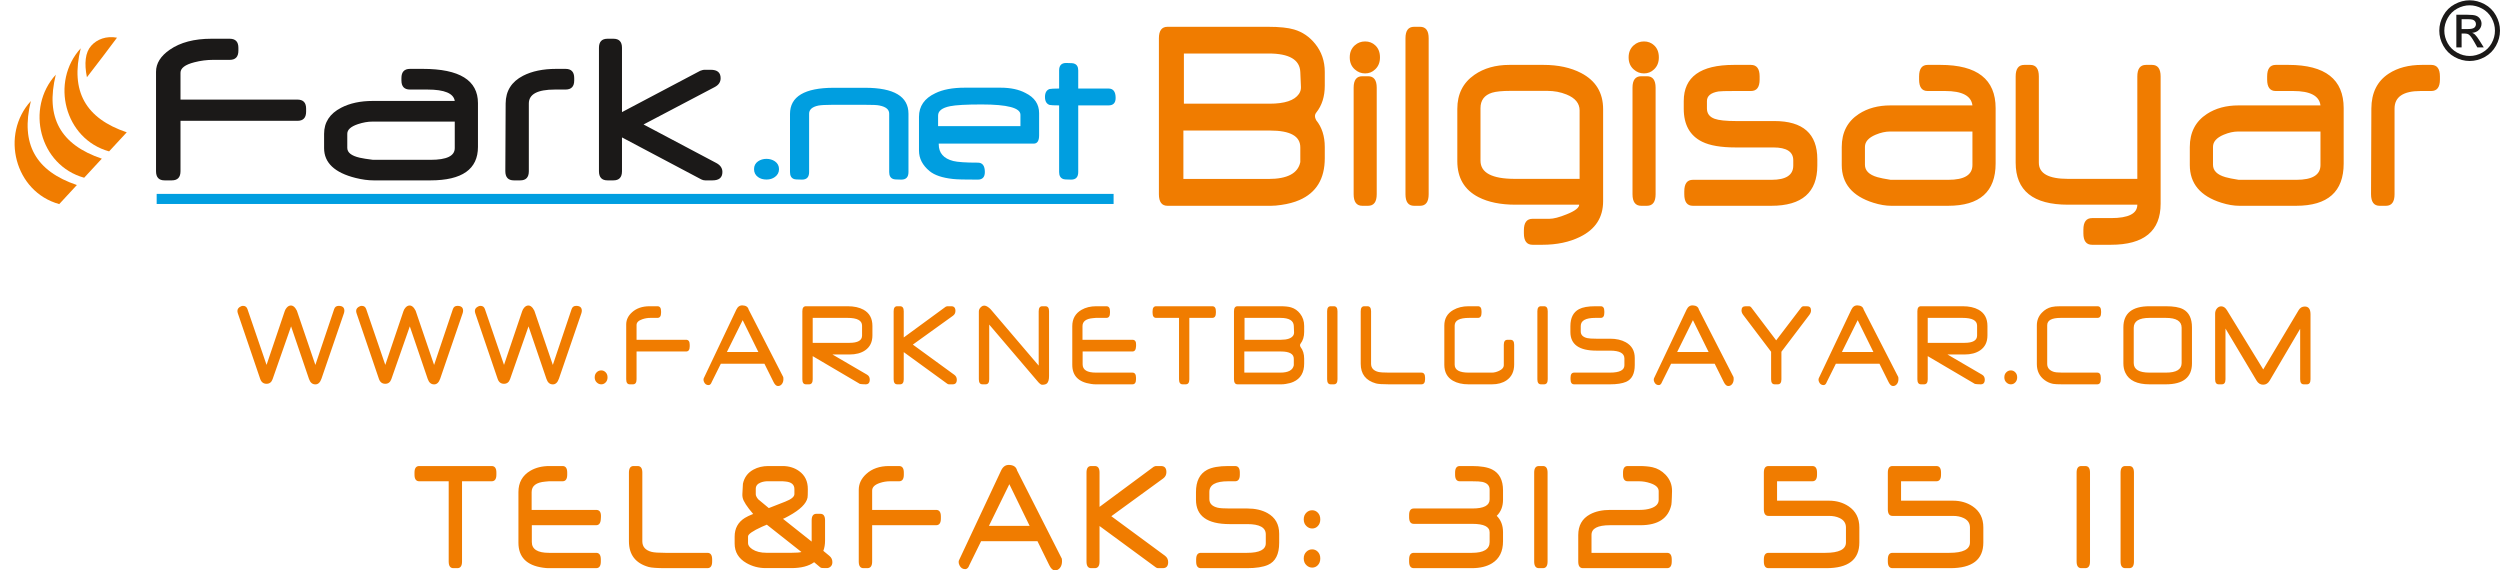 <?xml version="1.0" encoding="UTF-8"?>
<svg xmlns="http://www.w3.org/2000/svg" xmlns:xlink="http://www.w3.org/1999/xlink" width="784.5pt" height="179pt" viewBox="0 0 784.5 179" version="1.1">
<defs>
<clipPath id="clip1">
  <path d="M 765 0 L 784.5 0 L 784.5 20 L 765 20 Z M 765 0 "/>
</clipPath>
</defs>
<g id="surface1">
<g clip-path="url(#clip1)" clip-rule="nonzero">
<path style="fill-rule:evenodd;fill:rgb(10.594%,9.813%,9.424%);fill-opacity:1;stroke-width:0.028;stroke-linecap:butt;stroke-linejoin:miter;stroke:rgb(10.594%,9.813%,9.424%);stroke-opacity:1;stroke-miterlimit:4;" d="M 7749.805 1789.102 C 7765.781 1789.102 7781.406 1785.039 7796.641 1776.836 C 7811.875 1768.633 7823.711 1756.914 7832.227 1741.602 C 7840.742 1726.328 7844.961 1710.352 7844.961 1693.828 C 7844.961 1677.383 7840.781 1661.602 7832.422 1646.484 C 7824.062 1631.328 7812.305 1619.531 7797.227 1611.211 C 7782.031 1602.812 7766.328 1598.633 7749.805 1598.633 C 7733.281 1598.633 7717.461 1602.812 7702.422 1611.211 C 7687.305 1619.531 7675.508 1631.328 7667.109 1646.484 C 7658.672 1661.602 7654.492 1677.383 7654.492 1693.828 C 7654.492 1710.352 7658.711 1726.328 7667.305 1741.602 C 7675.781 1756.914 7687.734 1768.633 7702.969 1776.836 C 7718.164 1785.039 7733.828 1789.102 7749.805 1789.102 Z M 7749.805 1773.359 C 7736.406 1773.359 7723.398 1769.922 7710.742 1763.047 C 7698.047 1756.211 7688.125 1746.367 7680.977 1733.672 C 7673.828 1720.938 7670.273 1707.656 7670.273 1693.828 C 7670.273 1680.117 7673.789 1666.953 7680.781 1654.375 C 7687.852 1641.797 7697.656 1631.992 7710.273 1624.961 C 7722.891 1617.891 7736.055 1614.375 7749.805 1614.375 C 7763.516 1614.375 7776.641 1617.891 7789.336 1624.961 C 7801.953 1631.992 7811.719 1641.797 7818.711 1654.375 C 7825.703 1666.953 7829.141 1680.117 7829.141 1693.828 C 7829.141 1707.656 7825.664 1720.898 7818.555 1733.672 C 7811.445 1746.367 7801.523 1756.211 7788.828 1763.047 C 7776.094 1769.922 7763.086 1773.359 7749.805 1773.359 Z M 7708.008 1641.211 L 7708.008 1743.672 L 7743.203 1743.672 C 7755.273 1743.672 7763.984 1742.773 7769.375 1740.859 C 7774.766 1738.984 7779.023 1735.664 7782.266 1730.938 C 7785.391 1726.211 7787.031 1721.211 7787.031 1715.898 C 7787.031 1708.438 7784.375 1701.914 7779.023 1696.367 C 7773.672 1690.781 7766.562 1687.695 7757.734 1686.992 C 7761.367 1685.508 7764.297 1683.672 7766.445 1681.562 C 7770.586 1677.539 7775.625 1670.742 7781.602 1661.211 L 7794.102 1641.211 L 7773.906 1641.211 L 7764.805 1657.344 C 7757.656 1670.039 7751.914 1678.008 7747.539 1681.172 C 7744.492 1683.555 7740.078 1684.727 7734.258 1684.727 L 7724.531 1684.727 L 7724.531 1641.211 Z M 7724.531 1698.867 L 7744.648 1698.867 C 7754.219 1698.867 7760.742 1700.312 7764.258 1703.164 C 7767.734 1706.016 7769.492 1709.805 7769.492 1714.531 C 7769.492 1717.539 7768.633 1720.273 7766.953 1722.695 C 7765.273 1725.039 7762.969 1726.875 7759.961 1728.008 C 7756.953 1729.219 7751.445 1729.805 7743.359 1729.805 L 7724.531 1729.805 Z M 7724.531 1698.867 " transform="matrix(0.1,0,0,-0.1,0,179)"/>
</g>
<path style="fill-rule:evenodd;fill:rgb(94.139%,48.631%,0%);fill-opacity:1;stroke-width:0.028;stroke-linecap:butt;stroke-linejoin:miter;stroke:rgb(94.139%,48.631%,0%);stroke-opacity:1;stroke-miterlimit:4;" d="M 342.344 1314.961 C 202.344 1353.672 157.344 1533.281 253.32 1638.438 C 219.961 1503.164 268.867 1418.438 397.734 1374.805 Z M 342.344 1314.961 " transform="matrix(0.1,0,0,-0.1,0,179)"/>
<path style="fill-rule:evenodd;fill:rgb(94.139%,48.631%,0%);fill-opacity:1;stroke-width:0.028;stroke-linecap:butt;stroke-linejoin:miter;stroke:rgb(94.139%,48.631%,0%);stroke-opacity:1;stroke-miterlimit:4;" d="M 264.102 1232.266 C 124.102 1270.977 79.102 1450.547 175.117 1555.703 C 141.68 1420.469 190.625 1335.703 319.492 1292.109 Z M 264.102 1232.266 " transform="matrix(0.1,0,0,-0.1,0,179)"/>
<path style="fill-rule:evenodd;fill:rgb(94.139%,48.631%,0%);fill-opacity:1;stroke-width:0.028;stroke-linecap:butt;stroke-linejoin:miter;stroke:rgb(94.139%,48.631%,0%);stroke-opacity:1;stroke-miterlimit:4;" d="M 185.859 1149.531 C 45.859 1188.281 0.859 1367.852 96.875 1473.008 C 63.516 1337.734 112.383 1253.008 241.211 1209.375 Z M 185.859 1149.531 " transform="matrix(0.1,0,0,-0.1,0,179)"/>
<path style="fill-rule:evenodd;fill:rgb(94.139%,48.631%,0%);fill-opacity:1;stroke-width:0.028;stroke-linecap:butt;stroke-linejoin:miter;stroke:rgb(94.139%,48.631%,0%);stroke-opacity:1;stroke-miterlimit:4;" d="M 321.445 1611.055 L 272.773 1547.617 C 263.906 1591.211 267.656 1625.508 286.016 1646.211 C 304.336 1666.914 333.633 1677.969 367.148 1671.758 Z M 321.445 1611.055 " transform="matrix(0.1,0,0,-0.1,0,179)"/>
<path style="fill-rule:evenodd;fill:rgb(10.594%,9.813%,9.424%);fill-opacity:1;stroke-width:0.028;stroke-linecap:butt;stroke-linejoin:miter;stroke:rgb(10.594%,9.813%,9.424%);stroke-opacity:1;stroke-miterlimit:4;" d="M 960.586 1439.648 C 960.586 1420.469 951.523 1410.859 933.359 1410.859 L 566.406 1410.859 L 566.406 1252.734 C 566.406 1233.555 557.344 1223.984 539.141 1223.984 L 516.484 1223.984 C 498.555 1223.984 489.609 1233.555 489.609 1252.734 L 489.609 1564.766 C 489.609 1591.133 504.023 1614.219 532.891 1634.102 C 565.938 1656.953 609.375 1668.438 663.438 1668.438 L 720.781 1668.438 C 739.023 1668.438 748.086 1658.945 748.086 1640.039 L 748.086 1630.898 C 748.086 1611.758 739.023 1602.148 720.898 1602.148 L 668.711 1602.148 C 649.023 1602.148 629.297 1599.648 609.727 1594.531 C 580.82 1587.109 566.406 1576.211 566.406 1561.641 L 566.406 1477.461 L 933.359 1477.461 C 951.523 1477.461 960.586 1468.047 960.586 1449.102 Z M 1499.844 1329.102 C 1499.844 1259.023 1450.117 1223.984 1350.625 1223.984 L 1172.461 1223.984 C 1155.234 1223.984 1136.445 1226.484 1116.055 1231.562 C 1050.039 1248.008 1016.992 1279.258 1016.992 1325.195 L 1016.992 1369.922 C 1016.992 1406.211 1034.922 1433.594 1070.742 1452.031 C 1098.047 1466.133 1130.977 1473.242 1169.531 1473.242 L 1427.031 1473.242 C 1423.359 1497.031 1394.844 1508.984 1341.445 1508.984 L 1286.445 1508.984 C 1268.672 1508.984 1259.688 1518.477 1259.688 1537.422 L 1259.688 1545.117 C 1259.688 1564.258 1268.672 1573.867 1286.562 1573.867 L 1326.641 1573.867 C 1442.031 1573.867 1499.844 1538.008 1499.844 1466.406 Z M 1427.031 1325.195 L 1427.031 1408.398 L 1168.242 1408.398 C 1154.375 1408.398 1139.453 1405.781 1123.242 1400.469 C 1100.977 1393.008 1089.766 1382.891 1089.766 1370.273 L 1089.766 1325.898 C 1089.766 1311.328 1102.734 1301.055 1128.828 1295.117 C 1137.773 1292.969 1151.641 1290.859 1170.469 1288.477 L 1351.289 1288.477 C 1401.758 1288.477 1427.031 1300.664 1427.031 1325.195 Z M 1801.875 1537.422 C 1801.875 1518.477 1792.812 1508.984 1774.531 1508.984 L 1741.211 1508.984 C 1686.641 1508.984 1659.492 1494.453 1659.492 1465.312 L 1659.492 1252.734 C 1659.492 1233.555 1650.508 1223.984 1632.617 1223.984 L 1612.578 1223.984 C 1594.648 1223.984 1585.703 1233.672 1585.703 1253.086 L 1586.719 1465.312 C 1586.953 1504.609 1605.195 1533.633 1641.445 1552.305 C 1669.219 1566.602 1703.906 1573.867 1745.469 1573.867 L 1774.688 1573.867 C 1792.812 1573.867 1801.875 1564.258 1801.875 1545.117 Z M 2247.891 1278.438 C 2260.547 1271.641 2266.914 1262.344 2266.914 1250.352 C 2266.914 1232.734 2256.523 1223.984 2235.781 1223.984 L 2212.852 1223.984 C 2208.594 1223.984 2204.531 1225.039 2200.625 1227.031 L 1951.797 1358.789 L 1951.797 1252.734 C 1951.797 1233.555 1942.812 1223.984 1924.922 1223.984 L 1906.445 1223.984 C 1888.516 1223.984 1879.531 1233.555 1879.531 1252.734 L 1879.531 1640.039 C 1879.531 1658.945 1888.516 1668.438 1906.445 1668.438 L 1924.922 1668.438 C 1942.812 1668.438 1951.797 1658.945 1951.797 1640.039 L 1951.797 1438.203 L 2197.383 1567.891 C 2203.281 1569.961 2207.344 1571.016 2209.492 1571.016 L 2230.547 1571.016 C 2251.016 1571.016 2261.328 1562.266 2261.328 1544.609 C 2261.328 1532.539 2255.156 1523.281 2242.734 1516.797 L 2019.492 1399.414 Z M 2247.891 1278.438 " transform="matrix(0.1,0,0,-0.1,0,179)"/>
<path style="fill-rule:evenodd;fill:rgb(0%,61.914%,87.889%);fill-opacity:1;stroke-width:0.028;stroke-linecap:butt;stroke-linejoin:miter;stroke:rgb(0%,61.914%,87.889%);stroke-opacity:1;stroke-miterlimit:4;" d="M 2444.531 1259.297 C 2444.531 1249.102 2440.312 1240.938 2431.758 1234.688 C 2424.414 1229.258 2415.586 1226.602 2405.391 1226.602 C 2394.805 1226.602 2385.898 1229.102 2378.711 1234.375 C 2370.352 1240.391 2366.172 1248.711 2366.172 1259.297 C 2366.172 1269.766 2370.352 1277.852 2378.711 1283.711 C 2386.484 1288.945 2395.195 1291.523 2405.078 1291.523 C 2415.195 1291.523 2424.023 1288.945 2431.758 1283.711 C 2440.312 1277.656 2444.531 1269.531 2444.531 1259.297 Z M 2850.781 1250.078 C 2850.781 1234.297 2843.359 1226.367 2828.398 1226.367 C 2813.555 1226.367 2804.922 1227.109 2802.461 1228.438 C 2794.336 1231.406 2790.273 1238.711 2790.273 1250.078 L 2790.273 1433.398 C 2790.273 1446.406 2780.078 1454.922 2759.609 1458.945 C 2755.938 1459.766 2750.391 1460.352 2742.891 1460.664 C 2735.469 1460.977 2726.055 1461.094 2714.688 1461.094 L 2611.172 1461.094 C 2600.781 1461.094 2591.953 1460.898 2584.883 1460.469 C 2577.812 1460.078 2572.188 1459.453 2568.008 1458.711 C 2548.672 1454.727 2538.984 1446.094 2538.984 1433.203 L 2538.984 1250.078 C 2538.984 1234.297 2531.602 1226.367 2516.875 1226.367 C 2502.031 1226.367 2493.398 1227.109 2490.977 1228.438 C 2483.008 1231.406 2479.023 1238.711 2479.023 1250.078 L 2479.023 1432.461 C 2479.023 1487.148 2524.922 1514.531 2616.602 1514.531 L 2714.688 1514.531 C 2805.391 1514.531 2850.781 1487.344 2850.781 1433.086 Z M 3260.742 1365.469 C 3260.742 1348.047 3255.117 1339.336 3243.945 1339.336 L 2945.781 1339.336 L 2945.781 1337.266 C 2945.781 1309.961 2960.938 1292.539 2991.328 1284.766 C 2997.891 1283.125 3007.461 1281.875 3020.117 1280.977 C 3032.734 1280.039 3048.828 1279.609 3068.359 1279.609 C 3083.086 1279.609 3090.469 1269.766 3090.469 1250.195 C 3090.469 1234.297 3083.086 1226.367 3068.359 1226.367 C 3048.242 1226.367 3031.758 1226.484 3018.945 1226.797 C 3006.211 1227.109 2996.445 1227.617 2989.844 1228.438 C 2956.875 1232.031 2932.617 1240.234 2917.031 1253.047 C 2894.883 1271.328 2883.789 1292.734 2883.789 1317.383 L 2883.789 1423.438 C 2883.789 1456.797 2900.898 1481.406 2934.922 1497.422 C 2958.281 1508.984 2989.141 1514.844 3027.695 1514.844 L 3139.648 1514.844 C 3171.094 1514.844 3197.188 1509.297 3217.852 1498.281 C 3246.484 1484.258 3260.742 1463.125 3260.742 1434.922 Z M 3202.148 1394.297 L 3202.148 1429.805 C 3202.148 1451.445 3161.484 1462.227 3080.195 1462.227 C 3032.266 1462.227 2999.375 1460.352 2981.602 1456.797 C 2956.367 1451.758 2943.711 1441.992 2943.711 1427.344 L 2943.711 1394.297 Z M 3500.859 1482.734 C 3500.859 1467.031 3493.398 1459.258 3478.477 1459.258 L 3383.477 1459.258 L 3383.477 1250.078 C 3383.477 1234.297 3376.094 1226.367 3361.367 1226.367 C 3346.719 1226.367 3338.164 1227.109 3335.742 1228.438 C 3327.578 1231.602 3323.516 1238.906 3323.516 1250.078 L 3323.516 1459.258 C 3315.547 1459.258 3309.062 1459.336 3304.023 1459.648 C 3299.062 1459.961 3295.469 1460.352 3293.359 1460.781 C 3283.945 1464.141 3279.141 1472.461 3279.141 1485.703 C 3279.141 1498.945 3283.945 1507.266 3293.359 1510.625 C 3295.469 1511.055 3299.062 1511.445 3304.023 1511.758 C 3309.062 1512.031 3315.547 1512.188 3323.516 1512.188 L 3323.516 1569.023 C 3323.516 1584.609 3330.898 1592.383 3345.625 1592.383 C 3360.273 1592.383 3368.828 1591.641 3371.211 1590.234 C 3379.414 1587.266 3383.477 1580.078 3383.477 1568.906 L 3383.477 1512.188 L 3478.477 1512.188 C 3493.398 1512.188 3500.859 1502.344 3500.859 1482.734 Z M 3500.859 1482.734 " transform="matrix(0.1,0,0,-0.1,0,179)"/>
<path style="fill-rule:evenodd;fill:rgb(94.139%,48.631%,0%);fill-opacity:1;stroke-width:0.028;stroke-linecap:butt;stroke-linejoin:miter;stroke:rgb(94.139%,48.631%,0%);stroke-opacity:1;stroke-miterlimit:4;" d="M 4157.148 1293.633 C 4157.148 1229.023 4130.625 1185.195 4077.461 1162.188 C 4061.328 1155.156 4042.305 1150.039 4020.352 1146.914 C 4008.359 1145.117 3997.852 1144.219 3988.906 1144.219 L 3663.555 1144.219 C 3645.664 1144.219 3636.641 1156.328 3636.641 1180.586 L 3636.641 1669.961 C 3636.641 1693.906 3645.664 1705.898 3663.555 1705.898 L 3979.375 1705.898 C 4015.078 1705.898 4042.188 1703.047 4060.742 1697.461 C 4087.188 1689.727 4109.219 1674.609 4127.031 1652.461 C 4147.031 1627.656 4157.148 1598.203 4157.148 1564.375 L 4157.148 1521.016 C 4157.148 1487.031 4148.203 1458.945 4130.273 1436.484 C 4127.695 1433.203 4126.367 1429.609 4126.367 1425.391 C 4126.367 1422.852 4127.031 1419.883 4128.398 1416.758 L 4130.273 1412.695 C 4148.203 1390.586 4157.148 1362.617 4157.148 1328.633 Z M 4082.383 1516.641 L 4080.352 1563.945 C 4078.789 1602.656 4045.664 1622.109 3980.938 1622.109 L 3715.078 1622.109 L 3715.078 1464.609 L 3983.945 1464.609 C 4031.445 1464.609 4062.109 1474.805 4076.094 1495.273 C 4080.469 1501.719 4082.578 1508.711 4082.383 1516.641 Z M 4080.352 1326.992 C 4080.781 1362.617 4049.102 1380.352 3985.312 1380.352 L 3713.477 1380.352 L 3713.477 1228.438 L 3980.508 1228.438 C 4039.844 1228.438 4073.086 1246.094 4080.352 1281.367 Z M 4330.352 1609.961 C 4330.352 1594.102 4325.312 1581.602 4315.234 1572.305 C 4306.484 1563.789 4295.977 1559.609 4283.711 1559.609 C 4271.445 1559.609 4260.703 1563.789 4251.289 1572.305 C 4240.781 1581.602 4235.508 1594.102 4235.508 1609.961 C 4235.508 1625.703 4240.781 1638.281 4251.289 1647.695 C 4260.469 1655.938 4271.211 1659.961 4283.711 1659.961 C 4296.211 1659.961 4306.836 1655.938 4315.547 1647.695 C 4325.391 1638.594 4330.352 1626.016 4330.352 1609.961 Z M 4320.156 1180.586 C 4320.156 1156.328 4311.094 1144.219 4292.891 1144.219 L 4274.922 1144.219 C 4256.797 1144.219 4247.734 1156.328 4247.734 1180.586 L 4247.734 1514.883 C 4247.734 1538.789 4256.797 1550.781 4274.922 1550.781 L 4292.891 1550.781 C 4311.094 1550.781 4320.156 1538.789 4320.156 1514.883 Z M 4483.164 1180.586 C 4483.164 1156.328 4474.141 1144.219 4456.289 1144.219 L 4437.266 1144.219 C 4419.336 1144.219 4410.391 1156.328 4410.391 1180.586 L 4410.391 1669.961 C 4410.391 1693.906 4419.336 1705.898 4437.266 1705.898 L 4456.289 1705.898 C 4474.141 1705.898 4483.164 1693.906 4483.164 1669.961 Z M 5030.586 1158.594 C 5030.586 1107.734 5006.523 1070.469 4958.359 1046.836 C 4924.805 1030.234 4885.156 1021.875 4839.727 1021.875 L 4809.141 1021.875 C 4791.016 1021.875 4781.953 1033.828 4781.953 1057.773 L 4781.953 1067.461 C 4781.953 1091.406 4791.016 1103.398 4809.141 1103.398 L 4861.992 1103.398 C 4874.844 1103.398 4892.891 1108.008 4916.055 1117.461 C 4942.383 1127.891 4955.469 1138.086 4955.469 1147.656 L 4755.742 1147.656 C 4708.945 1147.656 4670.234 1155.586 4639.648 1171.289 C 4595.195 1194.141 4573.047 1231.875 4573.047 1284.375 L 4573.047 1448.281 C 4573.047 1494.844 4590.938 1530.391 4626.797 1555.273 C 4656.797 1576.055 4693.281 1586.367 4736.367 1586.367 L 4843.633 1586.367 C 4889.531 1586.367 4928.828 1577.852 4961.406 1560.938 C 5007.539 1536.992 5030.586 1499.141 5030.586 1447.422 Z M 4956.797 1228.711 L 4956.797 1443.516 C 4956.797 1465.664 4943.164 1482.422 4915.781 1493.477 C 4897.031 1501.094 4876.875 1504.844 4855.508 1504.844 L 4740.312 1504.844 C 4713.672 1504.844 4694.297 1502.852 4682.188 1499.141 C 4657.891 1491.523 4645.781 1475.352 4645.781 1450.547 L 4645.781 1285.703 C 4645.781 1247.734 4681.875 1228.711 4754.062 1228.711 Z M 5205.469 1609.961 C 5205.469 1594.102 5200.391 1581.602 5190.352 1572.305 C 5181.602 1563.789 5171.094 1559.609 5158.867 1559.609 C 5146.562 1559.609 5135.781 1563.789 5126.406 1572.305 C 5115.898 1581.602 5110.625 1594.102 5110.625 1609.961 C 5110.625 1625.703 5115.898 1638.281 5126.406 1647.695 C 5135.586 1655.938 5146.328 1659.961 5158.867 1659.961 C 5171.289 1659.961 5181.953 1655.938 5190.664 1647.695 C 5200.508 1638.594 5205.469 1626.016 5205.469 1609.961 Z M 5195.273 1180.586 C 5195.273 1156.328 5186.211 1144.219 5168.047 1144.219 L 5150.039 1144.219 C 5131.914 1144.219 5122.812 1156.328 5122.812 1180.586 L 5122.812 1514.883 C 5122.812 1538.789 5131.914 1550.781 5150.039 1550.781 L 5168.047 1550.781 C 5186.211 1550.781 5195.273 1538.789 5195.273 1514.883 Z M 5702.734 1270.469 C 5702.734 1186.211 5654.609 1144.219 5558.438 1144.219 L 5312.148 1144.219 C 5294.219 1144.219 5285.273 1156.328 5285.273 1180.586 L 5285.273 1189.375 C 5285.273 1213.633 5294.219 1225.742 5312.148 1225.742 L 5559.102 1225.742 C 5604.531 1225.742 5627.266 1240.703 5627.266 1270.469 L 5627.266 1287.031 C 5627.266 1313.828 5606.445 1327.305 5564.922 1327.305 L 5446.602 1327.305 C 5400.703 1327.305 5365.547 1333.281 5341.367 1345.234 C 5302.852 1364.258 5283.594 1398.789 5283.594 1448.711 L 5283.594 1472.852 C 5283.594 1548.516 5335.977 1586.367 5440.664 1586.367 L 5494.492 1586.367 C 5512.656 1586.367 5521.719 1574.258 5521.719 1550.039 L 5521.719 1540.312 C 5521.719 1516.367 5512.656 1504.414 5494.492 1504.414 L 5441.992 1504.414 C 5414.453 1504.414 5398.008 1503.945 5392.734 1503.047 C 5368.438 1499.023 5356.367 1488.828 5356.367 1472.852 L 5356.367 1449.648 C 5356.367 1433.789 5364.414 1423.047 5380.664 1417.188 C 5393.516 1412.578 5415.703 1410.156 5447.266 1410.156 L 5567.891 1410.156 C 5657.852 1410.156 5702.734 1370.234 5702.734 1290.508 Z M 6262.266 1277.031 C 6262.266 1188.477 6212.539 1144.219 6113.047 1144.219 L 5934.922 1144.219 C 5917.695 1144.219 5898.867 1147.344 5878.477 1153.789 C 5812.461 1174.531 5779.414 1214.062 5779.414 1272.109 L 5779.414 1328.633 C 5779.414 1374.531 5797.344 1409.102 5833.164 1432.461 C 5860.469 1450.273 5893.398 1459.219 5931.992 1459.219 L 6189.492 1459.219 C 6185.781 1489.297 6157.266 1504.414 6103.867 1504.414 L 6048.867 1504.414 C 6031.094 1504.414 6022.109 1516.367 6022.109 1540.312 L 6022.109 1550.039 C 6022.109 1574.258 6031.094 1586.367 6048.984 1586.367 L 6089.062 1586.367 C 6204.492 1586.367 6262.266 1541.055 6262.266 1450.547 Z M 6189.492 1272.109 L 6189.492 1377.266 L 5930.664 1377.266 C 5916.797 1377.266 5901.875 1373.984 5885.664 1367.227 C 5863.398 1357.812 5852.188 1345.117 5852.188 1329.102 L 5852.188 1273.008 C 5852.188 1254.609 5865.156 1241.602 5891.211 1234.102 C 5900.195 1231.406 5914.102 1228.711 5932.891 1225.742 L 6113.711 1225.742 C 6164.141 1225.742 6189.492 1241.133 6189.492 1272.109 Z M 6780.039 1150.664 C 6780.039 1064.805 6727.852 1021.875 6623.633 1021.875 L 6564.961 1021.875 C 6546.719 1021.875 6537.656 1033.828 6537.656 1057.773 L 6537.656 1069.297 C 6537.656 1093.516 6546.719 1105.625 6564.961 1105.625 L 6624.297 1105.625 C 6679.375 1105.625 6706.914 1119.688 6706.914 1147.656 L 6489.531 1147.656 C 6379.922 1147.656 6325.156 1191.602 6325.156 1279.531 L 6325.156 1550.039 C 6325.156 1574.258 6334.141 1586.367 6352.031 1586.367 L 6371.094 1586.367 C 6388.984 1586.367 6397.891 1574.258 6397.891 1550.039 L 6397.891 1279.531 C 6397.891 1245.625 6428.398 1228.711 6489.414 1228.711 L 6706.914 1228.711 L 6706.914 1550.039 C 6706.914 1574.258 6715.977 1586.367 6734.141 1586.367 L 6753.164 1586.367 C 6771.055 1586.367 6780.039 1574.258 6780.039 1550.039 Z M 7354.453 1277.031 C 7354.453 1188.477 7304.727 1144.219 7205.195 1144.219 L 7027.109 1144.219 C 7009.844 1144.219 6991.055 1147.344 6970.664 1153.789 C 6904.609 1174.531 6871.602 1214.062 6871.602 1272.109 L 6871.602 1328.633 C 6871.602 1374.531 6889.531 1409.102 6925.352 1432.461 C 6952.656 1450.273 6985.586 1459.219 7024.141 1459.219 L 7281.641 1459.219 C 7277.969 1489.297 7249.453 1504.414 7196.016 1504.414 L 7141.055 1504.414 C 7123.281 1504.414 7114.297 1516.367 7114.297 1540.312 L 7114.297 1550.039 C 7114.297 1574.258 7123.281 1586.367 7141.172 1586.367 L 7181.211 1586.367 C 7296.641 1586.367 7354.453 1541.055 7354.453 1450.547 Z M 7281.641 1272.109 L 7281.641 1377.266 L 7022.852 1377.266 C 7008.984 1377.266 6994.062 1373.984 6977.852 1367.227 C 6955.547 1357.812 6944.375 1345.117 6944.375 1329.102 L 6944.375 1273.008 C 6944.375 1254.609 6957.344 1241.602 6983.438 1234.102 C 6992.383 1231.406 7006.289 1228.711 7025.078 1225.742 L 7205.898 1225.742 C 7256.367 1225.742 7281.641 1241.133 7281.641 1272.109 Z M 7656.484 1540.312 C 7656.484 1516.367 7647.422 1504.414 7629.141 1504.414 L 7595.781 1504.414 C 7541.289 1504.414 7514.102 1486.016 7514.102 1449.219 L 7514.102 1180.586 C 7514.102 1156.328 7505.117 1144.219 7487.227 1144.219 L 7467.188 1144.219 C 7449.258 1144.219 7440.312 1156.484 7440.312 1181.016 L 7441.328 1449.219 C 7441.523 1498.867 7459.805 1535.508 7496.055 1559.102 C 7523.828 1577.266 7558.516 1586.367 7600.078 1586.367 L 7629.297 1586.367 C 7647.422 1586.367 7656.484 1574.258 7656.484 1550.039 Z M 7656.484 1540.312 " transform="matrix(0.1,0,0,-0.1,0,179)"/>
<path style="fill-rule:evenodd;fill:rgb(0%,61.914%,87.889%);fill-opacity:1;stroke-width:0.028;stroke-linecap:butt;stroke-linejoin:miter;stroke:rgb(0%,61.914%,87.889%);stroke-opacity:1;stroke-miterlimit:4;" d="M 491.641 1149.922 L 3494.453 1149.922 L 3494.453 1181.562 L 491.641 1181.562 Z M 491.641 1149.922 " transform="matrix(0.1,0,0,-0.1,0,179)"/>
<path style="fill-rule:evenodd;fill:rgb(94.139%,48.631%,0%);fill-opacity:1;stroke-width:0.028;stroke-linecap:butt;stroke-linejoin:miter;stroke:rgb(94.139%,48.631%,0%);stroke-opacity:1;stroke-miterlimit:4;" d="M 1079.102 806.68 L 1008.867 601.914 C 1004.688 589.844 998.32 583.789 989.727 583.789 C 980.195 583.789 973.516 589.453 969.609 600.82 L 913.398 765.859 L 855.469 600.352 C 852.109 590.586 845.703 585.664 836.367 585.664 C 826.562 585.664 819.883 590.898 816.367 601.328 L 746.406 806.68 C 745.469 809.375 745.039 811.953 745.039 814.336 C 745.039 820.742 748.945 825.625 756.836 829.023 C 758.555 829.805 760.547 830.195 762.773 830.195 C 769.609 830.195 774.18 826.797 776.523 820.039 L 836.445 644.922 L 893.398 813.359 C 894.766 817.461 896.719 821.055 899.375 824.102 C 903.438 828.984 907.891 831.367 912.93 831.367 C 917.812 831.367 922.344 828.633 926.68 823.164 C 928.086 821.406 929.727 818.672 931.641 814.922 L 989.609 644.805 L 1048.555 819.883 C 1050.781 826.719 1055.547 830.195 1062.852 830.195 C 1074.688 830.195 1080.625 825.117 1080.625 814.883 C 1080.625 812.383 1080.117 809.648 1079.102 806.68 Z M 1451.641 806.68 L 1381.406 601.914 C 1377.266 589.844 1370.898 583.789 1362.266 583.789 C 1352.773 583.789 1346.094 589.453 1342.188 600.82 L 1285.977 765.859 L 1228.086 600.352 C 1224.648 590.586 1218.281 585.664 1208.945 585.664 C 1199.141 585.664 1192.461 590.898 1188.945 601.328 L 1118.984 806.68 C 1118.086 809.375 1117.578 811.953 1117.578 814.336 C 1117.578 820.742 1121.523 825.625 1129.375 829.023 C 1131.133 829.805 1133.125 830.195 1135.352 830.195 C 1142.188 830.195 1146.758 826.797 1149.102 820.039 L 1209.023 644.922 L 1265.977 813.359 C 1267.344 817.461 1269.336 821.055 1271.953 824.102 C 1276.016 828.984 1280.508 831.367 1285.547 831.367 C 1290.352 831.367 1294.922 828.633 1299.258 823.164 C 1300.664 821.406 1302.305 818.672 1304.258 814.922 L 1362.188 644.805 L 1421.133 819.883 C 1423.359 826.719 1428.125 830.195 1435.391 830.195 C 1447.266 830.195 1453.203 825.117 1453.203 814.883 C 1453.203 812.383 1452.656 809.648 1451.641 806.68 Z M 1824.258 806.68 L 1753.984 601.914 C 1749.805 589.844 1743.477 583.789 1734.844 583.789 C 1725.312 583.789 1718.633 589.453 1714.766 600.82 L 1658.516 765.859 L 1600.625 600.352 C 1597.227 590.586 1590.781 585.664 1581.484 585.664 C 1571.641 585.664 1564.961 590.898 1561.523 601.328 L 1491.523 806.68 C 1490.625 809.375 1490.156 811.953 1490.156 814.336 C 1490.156 820.742 1494.102 825.625 1501.953 829.023 C 1503.711 829.805 1505.703 830.195 1507.891 830.195 C 1514.766 830.195 1519.336 826.797 1521.641 820.039 L 1581.602 644.922 L 1638.555 813.359 C 1639.922 817.461 1641.914 821.055 1644.492 824.102 C 1648.594 828.984 1653.086 831.367 1658.086 831.367 C 1662.891 831.367 1667.461 828.633 1671.836 823.164 C 1673.203 821.406 1674.883 818.672 1676.836 814.922 L 1734.766 644.805 L 1793.672 819.883 C 1795.898 826.719 1800.703 830.195 1808.008 830.195 C 1819.844 830.195 1825.742 825.117 1825.742 814.883 C 1825.742 812.383 1825.234 809.648 1824.258 806.68 Z M 1906.445 605.898 C 1906.445 599.062 1904.336 593.594 1900.078 589.531 C 1896.367 585.82 1891.914 583.984 1886.758 583.984 C 1881.523 583.984 1876.992 585.82 1873.008 589.531 C 1868.477 593.594 1866.172 599.062 1866.172 605.898 C 1866.172 612.812 1868.477 618.32 1873.008 622.344 C 1876.914 625.938 1881.445 627.695 1886.758 627.695 C 1891.836 627.695 1896.289 625.859 1900.078 622.148 C 1904.336 618.125 1906.445 612.695 1906.445 605.898 Z M 2164.336 702.852 C 2164.336 692.305 2160.508 687.031 2152.812 687.031 L 1997.539 687.031 L 1997.539 599.844 C 1997.539 589.219 1993.711 583.984 1986.016 583.984 L 1976.406 583.984 C 1968.828 583.984 1965.039 589.219 1965.039 599.844 L 1965.039 771.875 C 1965.039 786.406 1971.133 799.102 1983.359 810.117 C 1997.344 822.695 2015.703 829.023 2038.594 829.023 L 2062.852 829.023 C 2070.586 829.023 2074.414 823.828 2074.414 813.359 L 2074.414 808.359 C 2074.414 797.773 2070.586 792.461 2062.891 792.461 L 2040.781 792.461 C 2032.461 792.461 2024.141 791.133 2015.859 788.32 C 2003.633 784.18 1997.539 778.203 1997.539 770.156 L 1997.539 723.789 L 2152.812 723.789 C 2160.508 723.789 2164.336 718.555 2164.336 708.125 Z M 2457.891 606.641 C 2458.203 604.805 2458.359 602.852 2458.359 600.82 C 2458.359 594.141 2456.758 588.828 2453.477 584.766 C 2450.273 580.664 2446.172 578.633 2441.289 578.633 C 2436.172 578.633 2431.641 582.695 2427.578 590.82 L 2398.789 648.594 L 2261.953 648.594 L 2233.242 590.82 C 2232.305 588.438 2231.445 586.602 2230.586 585.664 C 2228.555 582.969 2226.133 581.602 2223.242 581.602 C 2217.031 581.602 2212.461 584.688 2209.492 590.82 C 2208.203 593.516 2207.578 596.055 2207.578 598.477 C 2207.578 600.117 2207.734 601.484 2208.125 602.461 L 2310.703 818.516 C 2315.156 827.812 2321.719 832.227 2330.547 831.68 C 2340.977 831.172 2347.227 826.797 2349.258 818.516 Z M 2379.766 685.43 L 2330.508 785.391 L 2280.977 685.43 Z M 2737.656 737.461 C 2737.656 716.68 2729.961 701.055 2714.727 690.625 C 2702.031 681.953 2685.742 677.617 2665.742 677.617 L 2612.266 677.617 L 2720.703 614.336 C 2726.406 611.055 2729.297 605.898 2729.297 598.867 C 2729.297 588.828 2724.961 583.867 2716.211 583.984 C 2707.578 584.102 2701.562 584.57 2698.242 585.352 L 2550.273 672.461 L 2550.273 599.844 C 2550.273 589.219 2546.445 583.984 2538.789 583.984 L 2529.141 583.984 C 2521.562 583.984 2517.773 589.219 2517.773 599.844 L 2517.773 813.359 C 2517.773 823.828 2521.562 829.023 2529.141 829.023 L 2659.766 829.023 C 2680.039 829.023 2696.719 825.352 2709.727 818.125 C 2728.359 807.812 2737.656 790.781 2737.656 767.109 Z M 2705.156 737.07 L 2705.156 767.969 C 2705.156 784.336 2689.961 792.461 2659.609 792.461 L 2550.273 792.461 L 2550.273 714.141 L 2665.391 714.141 C 2691.914 714.141 2705.156 721.797 2705.156 737.07 Z M 2994.727 613.789 C 2999.883 609.961 3002.461 604.883 3002.461 598.477 C 3002.461 588.828 2998.125 583.984 2989.414 583.984 L 2977.891 583.984 C 2976.055 583.984 2974.258 584.648 2972.461 585.859 L 2835.938 685.078 L 2835.938 599.844 C 2835.938 589.219 2832.031 583.984 2824.414 583.984 L 2815.625 583.984 C 2808.047 583.984 2804.258 589.219 2804.258 599.844 L 2804.258 813.359 C 2804.258 823.828 2808.047 829.023 2815.625 829.023 L 2824.414 829.023 C 2832.031 829.023 2835.938 823.828 2835.938 813.359 L 2835.938 731.016 L 2967.461 827.344 C 2969.961 828.438 2971.797 829.023 2972.891 829.023 L 2985.117 829.023 C 2993.828 829.023 2998.164 824.102 2998.164 814.414 C 2998.164 807.969 2995.586 802.969 2990.469 799.219 L 2864.492 708.633 Z M 3291.914 610.156 C 3291.914 598.789 3289.766 591.094 3285.508 586.992 C 3282.422 584.062 3277.422 582.617 3270.352 582.617 C 3267.578 582.617 3264.297 584.492 3260.508 588.281 C 3259.922 588.828 3258.281 590.625 3255.469 593.984 L 3104.141 771.484 L 3104.141 599.844 C 3104.141 589.219 3100.352 583.984 3092.656 583.984 L 3083.047 583.984 C 3075.469 583.984 3071.641 589.219 3071.641 599.844 L 3071.641 813.047 C 3071.641 818.516 3074.453 823.477 3079.961 827.891 C 3082.539 829.961 3085.273 830.977 3088.359 830.977 C 3092.734 830.977 3097.734 828.828 3103.164 824.453 C 3105.781 822.461 3108.047 820.273 3109.961 817.969 L 3259.414 642.656 L 3259.414 813.359 C 3259.414 823.828 3263.242 829.023 3270.938 829.023 L 3280.391 829.023 C 3288.086 829.023 3291.914 823.828 3291.914 813.359 Z M 3565.078 707.109 L 3564.805 701.953 C 3564.258 691.992 3560.391 687.031 3553.398 687.031 L 3397.305 687.031 L 3397.305 646.641 C 3397.305 629.414 3411.172 620.742 3438.945 620.742 L 3553.398 620.742 C 3561.016 620.742 3564.805 615.391 3564.805 604.883 L 3564.805 599.844 C 3564.805 589.219 3561.016 583.984 3553.398 583.984 L 3437.383 583.984 C 3433.789 583.984 3429.258 584.375 3423.906 585.156 C 3384.492 590.703 3364.805 610.742 3364.805 645.117 L 3364.805 766.523 C 3364.805 789.492 3374.453 806.523 3393.789 817.734 C 3406.758 825.234 3422.227 829.023 3440.156 829.023 L 3471.797 829.023 C 3479.375 829.023 3483.164 823.828 3483.164 813.359 L 3483.164 808.359 C 3483.164 797.773 3479.375 792.461 3471.797 792.461 L 3438.867 792.461 L 3429.883 791.68 C 3407.852 789.805 3396.875 781.406 3396.875 766.523 L 3396.875 723.789 L 3553.516 723.789 C 3561.758 723.789 3565.625 718.203 3565.078 707.109 Z M 3815.469 808.359 C 3815.469 797.773 3811.641 792.461 3803.984 792.461 L 3732.109 792.461 L 3732.109 599.844 C 3732.109 589.219 3728.281 583.984 3720.742 583.984 L 3711.133 583.984 C 3703.555 583.984 3699.766 589.219 3699.766 599.844 L 3699.766 792.461 L 3628.242 792.461 C 3620.586 792.461 3616.758 797.773 3616.758 808.359 L 3616.758 813.359 C 3616.758 823.828 3620.586 829.023 3628.242 829.023 L 3803.984 829.023 C 3811.641 829.023 3815.469 823.828 3815.469 813.359 Z M 4092.461 649.141 C 4092.461 620.977 4081.211 601.875 4058.711 591.797 C 4051.914 588.711 4043.828 586.523 4034.531 585.156 C 4029.492 584.375 4025.039 583.984 4021.211 583.984 L 3883.594 583.984 C 3876.016 583.984 3872.227 589.219 3872.227 599.844 L 3872.227 813.359 C 3872.227 823.828 3876.016 829.023 3883.594 829.023 L 4017.227 829.023 C 4032.344 829.023 4043.789 827.812 4051.641 825.352 C 4062.852 821.992 4072.188 815.352 4079.688 805.742 C 4088.203 794.922 4092.461 782.031 4092.461 767.305 L 4092.461 748.359 C 4092.461 733.555 4088.672 721.289 4081.094 711.484 C 4079.961 710.078 4079.414 708.516 4079.414 706.641 C 4079.414 705.547 4079.688 704.219 4080.273 702.852 L 4081.094 701.133 C 4088.672 691.484 4092.461 679.219 4092.461 664.453 Z M 4060.781 746.484 L 4059.961 767.109 C 4059.297 784.023 4045.273 792.461 4017.891 792.461 L 3905.352 792.461 L 3905.352 723.789 L 4019.141 723.789 C 4039.258 723.789 4052.227 728.203 4058.164 737.148 C 4059.961 739.961 4060.898 742.969 4060.781 746.484 Z M 4059.961 663.711 C 4060.156 679.219 4046.719 687.031 4019.727 687.031 L 3904.688 687.031 L 3904.688 620.742 L 4017.695 620.742 C 4042.812 620.742 4056.875 628.438 4059.961 643.828 Z M 4197.031 599.844 C 4197.031 589.219 4193.242 583.984 4185.547 583.984 L 4175.938 583.984 C 4168.359 583.984 4164.531 589.219 4164.531 599.844 L 4164.531 813.359 C 4164.531 823.828 4168.359 829.023 4175.938 829.023 L 4185.547 829.023 C 4193.242 829.023 4197.031 823.828 4197.031 813.359 Z M 4471.875 599.844 C 4471.875 589.219 4468.008 583.984 4460.352 583.984 L 4358.438 583.984 C 4338.086 583.984 4324.492 584.961 4317.656 586.836 C 4285.781 595.781 4269.922 616.289 4269.922 648.398 L 4269.922 813.359 C 4269.922 823.828 4273.711 829.023 4281.289 829.023 L 4290.898 829.023 C 4298.555 829.023 4302.422 823.828 4302.422 813.359 L 4302.422 648.477 C 4302.422 635.352 4309.922 626.875 4324.961 622.969 C 4331.016 621.523 4342.109 620.742 4358.203 620.742 L 4460.352 620.742 C 4468.008 620.742 4471.875 615.391 4471.875 604.883 Z M 4751.445 646.289 C 4751.445 623.984 4743.398 607.344 4727.266 596.367 C 4715.039 588.086 4699.883 583.984 4681.758 583.984 L 4608.086 583.984 C 4588.711 583.984 4572.461 587.773 4559.336 595.273 C 4541.289 605.586 4532.266 622.344 4532.266 645.469 L 4532.266 768.281 C 4532.266 790.156 4541.562 806.445 4560.195 817.148 C 4573.867 825.039 4589.922 829.023 4608.281 829.023 L 4637.656 829.023 C 4645.234 829.023 4649.023 823.828 4649.023 813.359 L 4649.023 808.359 C 4649.023 797.773 4645.234 792.461 4637.656 792.461 L 4610.039 792.461 C 4579.844 792.461 4564.766 784.414 4564.766 768.203 L 4564.766 645.781 C 4564.766 629.062 4579.375 620.742 4608.516 620.742 L 4681.758 620.742 C 4688.516 620.742 4695.781 622.461 4703.672 626.094 C 4713.867 630.625 4718.945 636.836 4718.945 644.609 L 4718.945 708.047 C 4718.945 718.477 4722.773 723.711 4730.391 723.711 L 4740.078 723.711 C 4747.656 723.711 4751.445 718.477 4751.445 708.047 Z M 4856.758 599.844 C 4856.758 589.219 4852.891 583.984 4845.234 583.984 L 4835.625 583.984 C 4828.047 583.984 4824.258 589.219 4824.258 599.844 L 4824.258 813.359 C 4824.258 823.828 4828.047 829.023 4835.625 829.023 L 4845.234 829.023 C 4852.891 829.023 4856.758 823.828 4856.758 813.359 Z M 5129.883 644.609 C 5129.883 617.344 5120.859 599.727 5102.695 591.797 C 5090.664 586.602 5073.711 583.984 5052.031 583.984 L 4939.727 583.984 C 4932.148 583.984 4928.359 589.219 4928.359 599.844 L 4928.359 604.883 C 4928.359 615.391 4932.148 620.742 4939.727 620.742 L 5052.031 620.742 C 5082.305 620.742 5097.383 628.438 5097.383 643.828 L 5097.383 665.039 C 5097.383 681.484 5082.422 689.688 5052.422 689.688 L 5009.531 689.688 C 4955.117 689.688 4927.891 709.18 4927.891 748.164 L 4927.891 766.523 C 4927.891 792.539 4936.914 810.312 4954.844 819.844 C 4966.367 825.977 4983.516 829.023 5006.328 829.023 L 5022.891 829.023 C 5030.547 829.023 5034.375 823.828 5034.375 813.359 L 5034.375 808.359 C 5034.375 797.773 5030.547 792.461 5022.891 792.461 L 5005.977 792.461 C 4975.586 792.461 4960.391 783.945 4960.391 766.914 L 4960.391 749.883 C 4960.391 739.141 4967.148 732.266 4980.586 729.062 C 4985.938 727.812 4995.391 727.148 5008.984 727.148 L 5052.422 727.148 C 5071.758 727.148 5088.164 723.438 5101.562 716.055 C 5120.469 705.625 5129.883 689.102 5129.883 666.523 Z M 5439.844 606.641 C 5440.117 604.805 5440.273 602.852 5440.273 600.82 C 5440.273 594.141 5438.633 588.828 5435.391 584.766 C 5432.148 580.664 5428.086 578.633 5423.203 578.633 C 5418.086 578.633 5413.555 582.695 5409.453 590.82 L 5380.703 648.594 L 5243.867 648.594 L 5215.156 590.82 C 5214.141 588.438 5213.359 586.602 5212.461 585.664 C 5210.469 582.969 5208.047 581.602 5205.156 581.602 C 5198.945 581.602 5194.375 584.688 5191.406 590.82 C 5190.117 593.516 5189.453 596.055 5189.453 598.477 C 5189.453 600.117 5189.648 601.484 5190.039 602.461 L 5292.578 818.516 C 5297.031 827.812 5303.633 832.227 5312.461 831.68 C 5322.852 831.172 5329.141 826.797 5331.172 818.516 Z M 5361.641 685.43 L 5312.383 785.391 L 5262.891 685.43 Z M 5677.891 802.07 L 5590.078 686.211 L 5590.078 599.844 C 5590.078 589.219 5586.289 583.984 5578.711 583.984 L 5569.219 583.984 C 5561.562 583.984 5557.734 589.18 5557.734 599.648 L 5557.734 686.211 L 5469.961 802.07 C 5466.562 806.602 5464.883 811.172 5464.883 815.859 C 5464.883 824.648 5469.258 829.023 5478.047 829.023 L 5488.047 829.023 C 5491.133 829.023 5493.711 827.617 5495.938 824.648 L 5573.672 721.992 L 5651.953 824.648 C 5654.141 827.617 5656.836 829.023 5659.844 829.023 L 5669.961 829.023 C 5678.711 829.023 5683.008 824.648 5683.008 815.859 C 5683.008 811.289 5681.328 806.68 5677.891 802.07 Z M 5956.875 606.641 C 5957.148 604.805 5957.305 602.852 5957.305 600.82 C 5957.305 594.141 5955.703 588.828 5952.422 584.766 C 5949.141 580.664 5945.117 578.633 5940.234 578.633 C 5935.117 578.633 5930.586 582.695 5926.484 590.82 L 5897.734 648.594 L 5760.898 648.594 L 5732.188 590.82 C 5731.211 588.438 5730.391 586.602 5729.531 585.664 C 5727.461 582.969 5725.078 581.602 5722.188 581.602 C 5715.977 581.602 5711.406 584.688 5708.438 590.82 C 5707.148 593.516 5706.484 596.055 5706.484 598.477 C 5706.484 600.117 5706.641 601.484 5707.031 602.461 L 5809.609 818.516 C 5814.102 827.812 5820.664 832.227 5829.492 831.68 C 5839.883 831.172 5846.172 826.797 5848.203 818.516 Z M 5878.711 685.43 L 5829.414 785.391 L 5779.922 685.43 Z M 6236.602 737.461 C 6236.602 716.68 6228.945 701.055 6213.672 690.625 C 6201.016 681.953 6184.648 677.617 6164.688 677.617 L 6111.172 677.617 L 6219.609 614.336 C 6225.352 611.055 6228.242 605.898 6228.242 598.867 C 6228.242 588.828 6223.867 583.867 6215.156 583.984 C 6206.484 584.102 6200.469 584.57 6197.148 585.352 L 6049.219 672.461 L 6049.219 599.844 C 6049.219 589.219 6045.391 583.984 6037.695 583.984 L 6028.086 583.984 C 6020.508 583.984 6016.719 589.219 6016.719 599.844 L 6016.719 813.359 C 6016.719 823.828 6020.508 829.023 6028.086 829.023 L 6158.711 829.023 C 6178.984 829.023 6195.664 825.352 6208.672 818.125 C 6227.305 807.812 6236.602 790.781 6236.602 767.109 Z M 6204.102 737.07 L 6204.102 767.969 C 6204.102 784.336 6188.906 792.461 6158.555 792.461 L 6049.219 792.461 L 6049.219 714.141 L 6164.375 714.141 C 6190.859 714.141 6204.102 721.797 6204.102 737.07 Z M 6329.883 605.898 C 6329.883 599.062 6327.734 593.594 6323.477 589.531 C 6319.805 585.82 6315.352 583.984 6310.156 583.984 C 6304.961 583.984 6300.391 585.82 6296.445 589.531 C 6291.875 593.594 6289.609 599.062 6289.609 605.898 C 6289.609 612.812 6291.875 618.32 6296.445 622.344 C 6300.312 625.938 6304.883 627.695 6310.156 627.695 C 6315.234 627.695 6319.688 625.859 6323.477 622.148 C 6327.734 618.125 6329.883 612.695 6329.883 605.898 Z M 6593.203 808.359 C 6593.203 797.773 6589.375 792.461 6581.641 792.461 L 6466.211 792.461 C 6438.203 792.461 6424.141 784.805 6424.141 769.375 L 6424.141 648.086 C 6424.141 636.445 6430.391 628.359 6442.812 623.789 C 6448.242 621.719 6457.578 620.742 6470.781 620.742 L 6580.977 620.742 C 6588.555 620.742 6592.344 615.391 6592.344 604.883 L 6592.344 599.844 C 6592.344 589.219 6588.555 583.984 6580.977 583.984 L 6470.781 583.984 C 6457.461 583.984 6448.047 584.492 6442.617 585.43 C 6433.086 587.305 6424.258 591.172 6416.133 597.148 C 6399.844 609.141 6391.641 625.82 6391.641 647.266 L 6391.641 769.141 C 6391.641 784.531 6396.836 797.656 6407.227 808.594 C 6416.016 817.852 6426.367 823.945 6438.281 826.719 C 6444.883 828.242 6453.984 829.023 6465.664 829.023 L 6581.641 829.023 C 6589.375 829.023 6593.203 823.828 6593.203 813.359 Z M 6878.398 649.766 C 6878.398 605.898 6850.938 583.984 6795.977 583.984 L 6745.391 583.984 C 6706.133 583.984 6680.781 596.055 6669.414 620.117 C 6665.234 628.867 6663.164 638.711 6663.164 649.57 L 6663.164 762.539 C 6663.164 806.836 6690.547 829.023 6745.312 829.023 L 6795.977 829.023 C 6820.664 829.023 6838.867 825.898 6850.508 819.648 C 6869.141 809.727 6878.398 790.664 6878.398 762.539 Z M 6845.938 650.742 L 6845.938 761.562 C 6845.938 782.188 6829.492 792.461 6796.641 792.461 L 6745.195 792.461 C 6712.188 792.461 6695.664 782.188 6695.664 761.562 L 6695.664 650.742 C 6695.664 630.703 6712.188 620.742 6745.195 620.742 L 6796.797 620.742 C 6829.531 620.742 6845.938 630.703 6845.938 650.742 Z M 7250.391 599.844 C 7250.391 589.219 7246.641 583.984 7239.062 583.984 L 7229.297 583.984 C 7221.719 583.984 7217.891 589.219 7217.891 599.844 L 7217.891 758.281 L 7122.305 595.781 C 7117.266 587.109 7110.391 582.812 7101.797 582.812 C 7093.086 582.812 7086.172 587.109 7080.977 595.781 L 6983.555 759.062 L 6983.555 599.844 C 6983.555 589.219 6979.727 583.984 6972.031 583.984 L 6962.422 583.984 C 6954.844 583.984 6951.055 589.219 6951.055 599.844 L 6951.055 805.625 C 6951.055 812.344 6953.047 817.891 6957.031 822.383 C 6960.742 826.602 6965.117 828.711 6970.234 828.711 C 6977.227 828.711 6983.164 824.648 6988.164 816.523 L 7102.031 630.703 L 7213.281 816.914 C 7217.891 824.414 7224.258 828.125 7232.461 828.125 C 7244.453 828.125 7250.391 819.961 7250.391 803.633 Z M 7250.391 599.844 " transform="matrix(0.1,0,0,-0.1,0,179)"/>
<path style="fill-rule:evenodd;fill:rgb(94.139%,48.631%,0%);fill-opacity:1;stroke-width:0.028;stroke-linecap:butt;stroke-linejoin:miter;stroke:rgb(94.139%,48.631%,0%);stroke-opacity:1;stroke-miterlimit:4;" d="M 1557.656 300.469 C 1557.656 286.641 1552.695 279.766 1542.773 279.766 L 1449.844 279.766 L 1449.844 27.891 C 1449.844 14.062 1444.961 7.109 1435.156 7.109 L 1422.734 7.109 C 1412.891 7.109 1408.008 14.062 1408.008 27.891 L 1408.008 279.766 L 1315.586 279.766 C 1305.664 279.766 1300.703 286.641 1300.703 300.469 L 1300.703 307.07 C 1300.703 320.742 1305.664 327.578 1315.586 327.578 L 1542.773 327.578 C 1552.695 327.578 1557.656 320.742 1557.656 307.07 Z M 1885.781 168.164 L 1885.391 161.406 C 1884.688 148.359 1879.805 141.875 1870.664 141.875 L 1668.867 141.875 L 1668.867 89.141 C 1668.867 66.523 1686.797 55.195 1722.695 55.195 L 1870.664 55.195 C 1880.547 55.195 1885.391 48.281 1885.391 34.453 L 1885.391 27.891 C 1885.391 14.062 1880.547 7.109 1870.664 7.109 L 1720.664 7.109 C 1716.016 7.109 1710.195 7.656 1703.281 8.672 C 1652.305 15.938 1626.836 42.109 1626.836 87.07 L 1626.836 245.82 C 1626.836 275.859 1639.336 298.125 1664.336 312.812 C 1681.094 322.617 1701.094 327.578 1724.297 327.578 L 1765.195 327.578 C 1774.961 327.578 1779.922 320.742 1779.922 307.07 L 1779.922 300.469 C 1779.922 286.641 1774.961 279.766 1765.195 279.766 L 1722.656 279.766 L 1711.016 278.711 C 1682.461 276.289 1668.281 265.273 1668.281 245.82 L 1668.281 189.922 L 1870.859 189.922 C 1881.523 189.922 1886.484 182.656 1885.781 168.164 Z M 2234.727 27.891 C 2234.727 14.062 2229.766 7.109 2219.844 7.109 L 2088.086 7.109 C 2061.758 7.109 2044.141 8.438 2035.352 10.859 C 1994.141 22.578 1973.594 49.375 1973.594 91.367 L 1973.594 307.07 C 1973.594 320.742 1978.516 327.578 1988.281 327.578 L 2000.742 327.578 C 2010.664 327.578 2015.625 320.742 2015.625 307.07 L 2015.625 91.445 C 2015.625 74.297 2025.352 63.203 2044.844 58.164 C 2052.617 56.211 2066.953 55.195 2087.773 55.195 L 2219.844 55.195 C 2229.766 55.195 2234.727 48.281 2234.727 34.453 Z M 2602.461 45.859 C 2608.828 40.664 2611.992 34.102 2611.992 26.094 C 2611.992 20.117 2610.234 15.43 2606.641 12.188 C 2603.164 8.945 2599.141 7.305 2594.766 7.305 L 2580.391 7.578 C 2577.148 7.578 2574.648 8.594 2572.852 10.625 L 2554.727 25.82 C 2537.891 13.438 2513.984 7.305 2483.125 7.305 L 2402.891 7.305 C 2380.898 7.305 2360.625 12.617 2342.109 23.281 C 2317.578 37.422 2305.312 57.734 2305.312 84.297 L 2305.312 105.977 C 2305.312 131.992 2316.094 151.602 2337.578 164.922 C 2343.477 168.594 2352.109 172.695 2363.438 177.227 C 2343.711 200.156 2332.734 217.148 2330.469 228.164 C 2329.609 231.992 2329.336 235.742 2329.531 239.414 L 2331.328 272.109 C 2335.586 291.914 2346.484 306.641 2364.141 316.289 C 2377.812 323.828 2393.516 327.578 2411.211 327.578 L 2455.664 327.578 C 2475.391 327.578 2492.656 322.383 2507.383 311.875 C 2525.938 298.633 2535.117 279.688 2534.961 254.883 C 2534.961 239.922 2534.688 231.055 2534.062 228.398 C 2530.156 209.375 2510.547 190.273 2475.273 170.977 C 2464.258 164.922 2458.203 161.953 2456.953 161.953 L 2546.992 90.508 L 2546.992 157.07 C 2546.992 170.742 2551.953 177.656 2561.953 177.656 L 2574.258 177.656 C 2584.141 177.656 2589.023 170.82 2589.023 157.148 L 2589.023 93.672 C 2589.023 81.797 2587.266 71.055 2583.633 61.406 Z M 2492.852 239.609 L 2492.852 255.117 C 2492.852 269.609 2483.242 277.578 2463.945 279.102 L 2454.805 279.883 L 2410.156 279.883 C 2401.523 279.883 2393.828 278.516 2387.031 275.859 C 2376.719 271.836 2371.602 265.273 2371.602 256.133 L 2371.602 239.062 C 2371.602 234.805 2374.102 229.531 2379.102 223.359 L 2412.461 195.625 L 2464.141 215.859 C 2483.281 223.359 2492.852 231.211 2492.852 239.609 Z M 2514.922 57.812 L 2406.328 143.594 C 2405.625 143.594 2400.547 141.445 2391.055 137.109 C 2361.914 123.789 2347.344 113.711 2347.344 106.68 L 2347.344 85.43 C 2347.344 78.906 2351.797 72.578 2360.781 66.523 C 2371.992 59.102 2386.914 55.352 2405.469 55.352 L 2483.477 55.352 C 2499.141 55.352 2509.648 56.211 2514.922 57.812 Z M 2952.461 162.617 C 2952.461 148.789 2947.461 141.875 2937.578 141.875 L 2736.797 141.875 L 2736.797 27.891 C 2736.797 14.062 2731.836 7.109 2721.914 7.109 L 2709.453 7.109 C 2699.688 7.109 2694.766 14.062 2694.766 27.891 L 2694.766 252.812 C 2694.766 271.836 2702.656 288.477 2718.477 302.812 C 2736.523 319.297 2760.312 327.578 2789.883 327.578 L 2821.211 327.578 C 2831.211 327.578 2836.211 320.742 2836.211 307.07 L 2836.211 300.469 C 2836.211 286.641 2831.211 279.766 2821.328 279.766 L 2792.773 279.766 C 2781.992 279.766 2771.211 277.969 2760.508 274.336 C 2744.688 268.945 2736.797 261.094 2736.797 250.586 L 2736.797 189.922 L 2937.578 189.922 C 2947.461 189.922 2952.461 183.086 2952.461 169.453 Z M 3332.031 36.836 C 3332.422 34.375 3332.617 31.797 3332.617 29.141 C 3332.617 20.43 3330.508 13.438 3326.289 8.164 C 3322.109 2.773 3316.875 0.156 3310.547 0.156 C 3303.945 0.156 3298.047 5.391 3292.773 16.094 L 3255.625 91.641 L 3078.672 91.641 L 3041.523 16.094 C 3040.312 12.93 3039.219 10.625 3038.125 9.375 C 3035.469 5.859 3032.344 4.062 3028.594 4.062 C 3020.586 4.062 3014.727 8.086 3010.859 16.094 C 3009.141 19.57 3008.281 22.93 3008.281 26.094 C 3008.281 28.203 3008.594 30 3009.062 31.25 L 3141.641 313.828 C 3147.422 325.938 3155.938 331.719 3167.344 331.055 C 3180.781 330.352 3188.906 324.648 3191.523 313.828 Z M 3230.977 139.844 L 3167.305 270.586 L 3103.281 139.844 Z M 3655.664 46.133 C 3662.344 41.094 3665.703 34.453 3665.703 26.094 C 3665.703 13.438 3660.078 7.109 3648.789 7.109 L 3633.906 7.109 C 3631.523 7.109 3629.219 7.969 3626.953 9.609 L 3450.352 139.336 L 3450.352 27.891 C 3450.352 14.062 3445.391 7.109 3435.469 7.109 L 3424.141 7.109 C 3414.336 7.109 3409.453 14.062 3409.453 27.891 L 3409.453 307.07 C 3409.453 320.742 3414.336 327.578 3424.141 327.578 L 3435.469 327.578 C 3445.391 327.578 3450.352 320.742 3450.352 307.07 L 3450.352 199.414 L 3620.391 325.352 C 3623.711 326.797 3626.016 327.578 3627.461 327.578 L 3643.242 327.578 C 3654.492 327.578 3660.156 321.172 3660.156 308.438 C 3660.156 300.078 3656.758 293.516 3650.156 288.672 L 3487.305 170.117 Z M 4014.062 86.406 C 4014.062 50.742 4002.383 27.695 3978.906 17.383 C 3963.359 10.547 3941.484 7.109 3913.359 7.109 L 3768.203 7.109 C 3758.398 7.109 3753.516 14.062 3753.516 27.891 L 3753.516 34.453 C 3753.516 48.281 3758.398 55.195 3768.203 55.195 L 3913.359 55.195 C 3952.461 55.195 3972.031 65.273 3972.031 85.391 L 3972.031 113.125 C 3972.031 134.648 3952.695 145.352 3913.945 145.352 L 3858.477 145.352 C 3788.125 145.352 3752.969 170.898 3752.969 221.836 L 3752.969 245.82 C 3752.969 279.883 3764.531 303.086 3787.734 315.547 C 3802.617 323.555 3824.805 327.578 3854.336 327.578 L 3875.703 327.578 C 3885.625 327.578 3890.586 320.742 3890.586 307.07 L 3890.586 300.469 C 3890.586 286.641 3885.625 279.766 3875.703 279.766 L 3853.828 279.766 C 3814.531 279.766 3794.961 268.594 3794.961 246.328 L 3794.961 224.062 C 3794.961 210.078 3803.672 201.016 3821.016 196.836 C 3827.891 195.234 3840.195 194.375 3857.773 194.375 L 3913.945 194.375 C 3938.906 194.375 3960.117 189.492 3977.461 179.844 C 4001.875 166.211 4014.062 144.609 4014.062 115.078 Z M 4143.047 160.312 C 4143.047 151.289 4140.352 144.102 4134.961 138.828 C 4130.156 133.945 4124.414 131.562 4117.734 131.562 C 4111.016 131.562 4105.117 133.945 4099.961 138.828 C 4094.102 144.102 4091.133 151.289 4091.133 160.312 C 4091.133 169.219 4094.102 176.445 4099.961 181.836 C 4104.961 186.523 4110.859 188.828 4117.734 188.828 C 4124.297 188.828 4130.039 186.445 4134.961 181.562 C 4140.352 176.289 4143.047 169.141 4143.047 160.312 Z M 4143.047 37.617 C 4143.047 28.555 4140.352 21.406 4134.961 16.094 C 4130.156 11.25 4124.414 8.867 4117.734 8.867 C 4111.016 8.867 4105.117 11.25 4099.961 16.094 C 4094.102 21.406 4091.133 28.555 4091.133 37.617 C 4091.133 46.562 4094.102 53.75 4099.961 59.102 C 4104.961 63.75 4110.859 66.094 4117.734 66.094 C 4124.297 66.094 4130.039 63.711 4134.961 58.867 C 4140.352 53.555 4143.047 46.484 4143.047 37.617 Z M 4716.484 91.367 C 4716.484 59.727 4705.078 36.836 4682.383 22.656 C 4665.898 12.344 4644.648 7.109 4618.672 7.109 L 4436.523 7.109 C 4426.719 7.109 4421.797 14.062 4421.797 27.891 L 4421.797 34.453 C 4421.797 48.281 4426.719 55.195 4436.523 55.195 L 4618.672 55.195 C 4655.859 55.195 4674.453 66.523 4674.453 89.141 L 4674.453 119.453 C 4674.453 137.266 4656.445 146.133 4620.391 146.133 L 4436.523 146.133 C 4426.719 146.133 4421.797 153.047 4421.797 166.875 L 4421.797 173.867 C 4421.797 187.539 4426.719 194.375 4436.523 194.375 L 4620.625 194.375 C 4656.523 194.375 4674.453 203.906 4674.453 223.125 L 4674.453 253.32 C 4674.453 266.133 4666.875 274.336 4651.641 277.812 C 4645.938 279.102 4634.961 279.766 4618.672 279.766 L 4580.781 279.766 C 4571.016 279.766 4566.055 286.641 4566.055 300.469 L 4566.055 307.07 C 4566.055 320.742 4571.016 327.578 4580.781 327.578 L 4618.672 327.578 C 4646.797 327.578 4667.969 323.984 4682.188 316.836 C 4705.039 305.312 4716.484 283.555 4716.484 251.367 L 4716.484 221.836 C 4716.484 200.859 4709.883 184.023 4696.719 171.328 C 4709.883 158.359 4716.484 141.289 4716.484 120.117 Z M 4856.289 27.891 C 4856.289 14.062 4851.406 7.109 4841.602 7.109 L 4829.141 7.109 C 4819.219 7.109 4814.258 14.062 4814.258 27.891 L 4814.258 307.07 C 4814.258 320.742 4819.219 327.578 4829.141 327.578 L 4841.602 327.578 C 4851.406 327.578 4856.289 320.742 4856.289 307.07 Z M 5246.836 249.062 C 5246.836 244.102 5246.641 237.695 5246.289 229.844 C 5245.781 216.562 5245.273 208.633 5244.727 206.133 C 5235.352 163.32 5203.047 141.875 5147.812 141.875 L 5052.305 141.875 C 5013.555 141.875 4994.141 131.797 4994.141 111.641 L 4994.141 55.195 L 5231.211 55.195 C 5241.016 55.195 5245.938 48.281 5245.938 34.453 L 5245.938 27.891 C 5245.938 14.062 5241.016 7.109 5231.211 7.109 L 4967.227 7.109 C 4957.422 7.109 4952.539 14.062 4952.539 27.891 L 4952.539 110.898 C 4952.539 140.938 4964.805 162.617 4989.336 175.938 C 5006.445 185.234 5027.773 189.922 5053.242 189.922 L 5146.172 189.922 C 5159.219 189.922 5170.664 191.602 5180.625 194.961 C 5196.875 200.391 5204.961 209.297 5204.961 221.602 L 5204.961 248.789 C 5204.961 259.648 5196.211 267.969 5178.633 273.828 C 5166.562 277.812 5154.805 279.766 5143.281 279.766 L 5107.734 279.766 C 5097.969 279.766 5093.047 286.641 5093.047 300.469 L 5093.047 307.07 C 5093.047 320.742 5097.969 327.578 5107.734 327.578 L 5144.141 327.578 C 5160.547 327.578 5174.336 326.289 5185.469 323.828 C 5201.055 320.312 5214.531 312.539 5226.211 300.586 C 5240.156 286.094 5247.109 268.945 5246.836 249.062 Z M 5834.648 87.617 C 5834.648 33.945 5800.117 7.109 5731.055 7.109 L 5549.648 7.109 C 5539.844 7.109 5534.961 14.062 5534.961 27.891 L 5534.961 34.453 C 5534.961 48.281 5539.844 55.195 5549.648 55.195 L 5728.008 55.195 C 5771.055 55.195 5792.617 66.094 5792.617 87.852 L 5792.617 134.648 C 5792.617 148.281 5785.898 158.281 5772.344 164.57 C 5763.047 168.945 5752.266 171.055 5740.078 171.055 L 5549.648 171.055 C 5539.844 171.055 5534.961 177.93 5534.961 191.797 L 5534.961 307.07 C 5534.961 320.742 5539.844 327.578 5549.648 327.578 L 5687.031 327.578 C 5696.953 327.578 5701.836 320.742 5701.836 307.07 L 5701.836 300.469 C 5701.836 286.641 5696.953 279.766 5687.031 279.766 L 5576.406 279.766 L 5576.406 218.867 L 5739.141 218.867 C 5762.617 218.867 5783.125 213.047 5800.703 201.367 C 5823.281 186.328 5834.648 164.102 5834.648 134.883 Z M 6223.711 87.617 C 6223.711 33.945 6189.141 7.109 6120.156 7.109 L 5938.711 7.109 C 5928.945 7.109 5924.023 14.062 5924.023 27.891 L 5924.023 34.453 C 5924.023 48.281 5928.945 55.195 5938.711 55.195 L 6117.109 55.195 C 6160.156 55.195 6181.719 66.094 6181.719 87.852 L 6181.719 134.648 C 6181.719 148.281 6174.961 158.281 6161.445 164.57 C 6152.148 168.945 6141.367 171.055 6129.141 171.055 L 5938.711 171.055 C 5928.945 171.055 5924.023 177.93 5924.023 191.797 L 5924.023 307.07 C 5924.023 320.742 5928.945 327.578 5938.711 327.578 L 6076.172 327.578 C 6086.055 327.578 6090.938 320.742 6090.938 307.07 L 6090.938 300.469 C 6090.938 286.641 6086.055 279.766 6076.172 279.766 L 5965.508 279.766 L 5965.508 218.867 L 6128.242 218.867 C 6151.719 218.867 6172.227 213.047 6189.805 201.367 C 6212.422 186.328 6223.711 164.102 6223.711 134.883 Z M 6558.438 27.891 C 6558.438 14.062 6553.555 7.109 6543.711 7.109 L 6531.289 7.109 C 6521.367 7.109 6516.406 14.062 6516.406 27.891 L 6516.406 307.07 C 6516.406 320.742 6521.367 327.578 6531.289 327.578 L 6543.711 327.578 C 6553.555 327.578 6558.438 320.742 6558.438 307.07 Z M 6696.328 27.891 C 6696.328 14.062 6691.445 7.109 6681.641 7.109 L 6669.219 7.109 C 6659.297 7.109 6654.336 14.062 6654.336 27.891 L 6654.336 307.07 C 6654.336 320.742 6659.297 327.578 6669.219 327.578 L 6681.641 327.578 C 6691.445 327.578 6696.328 320.742 6696.328 307.07 Z M 6696.328 27.891 " transform="matrix(0.1,0,0,-0.1,0,179)"/>
</g>
</svg>
